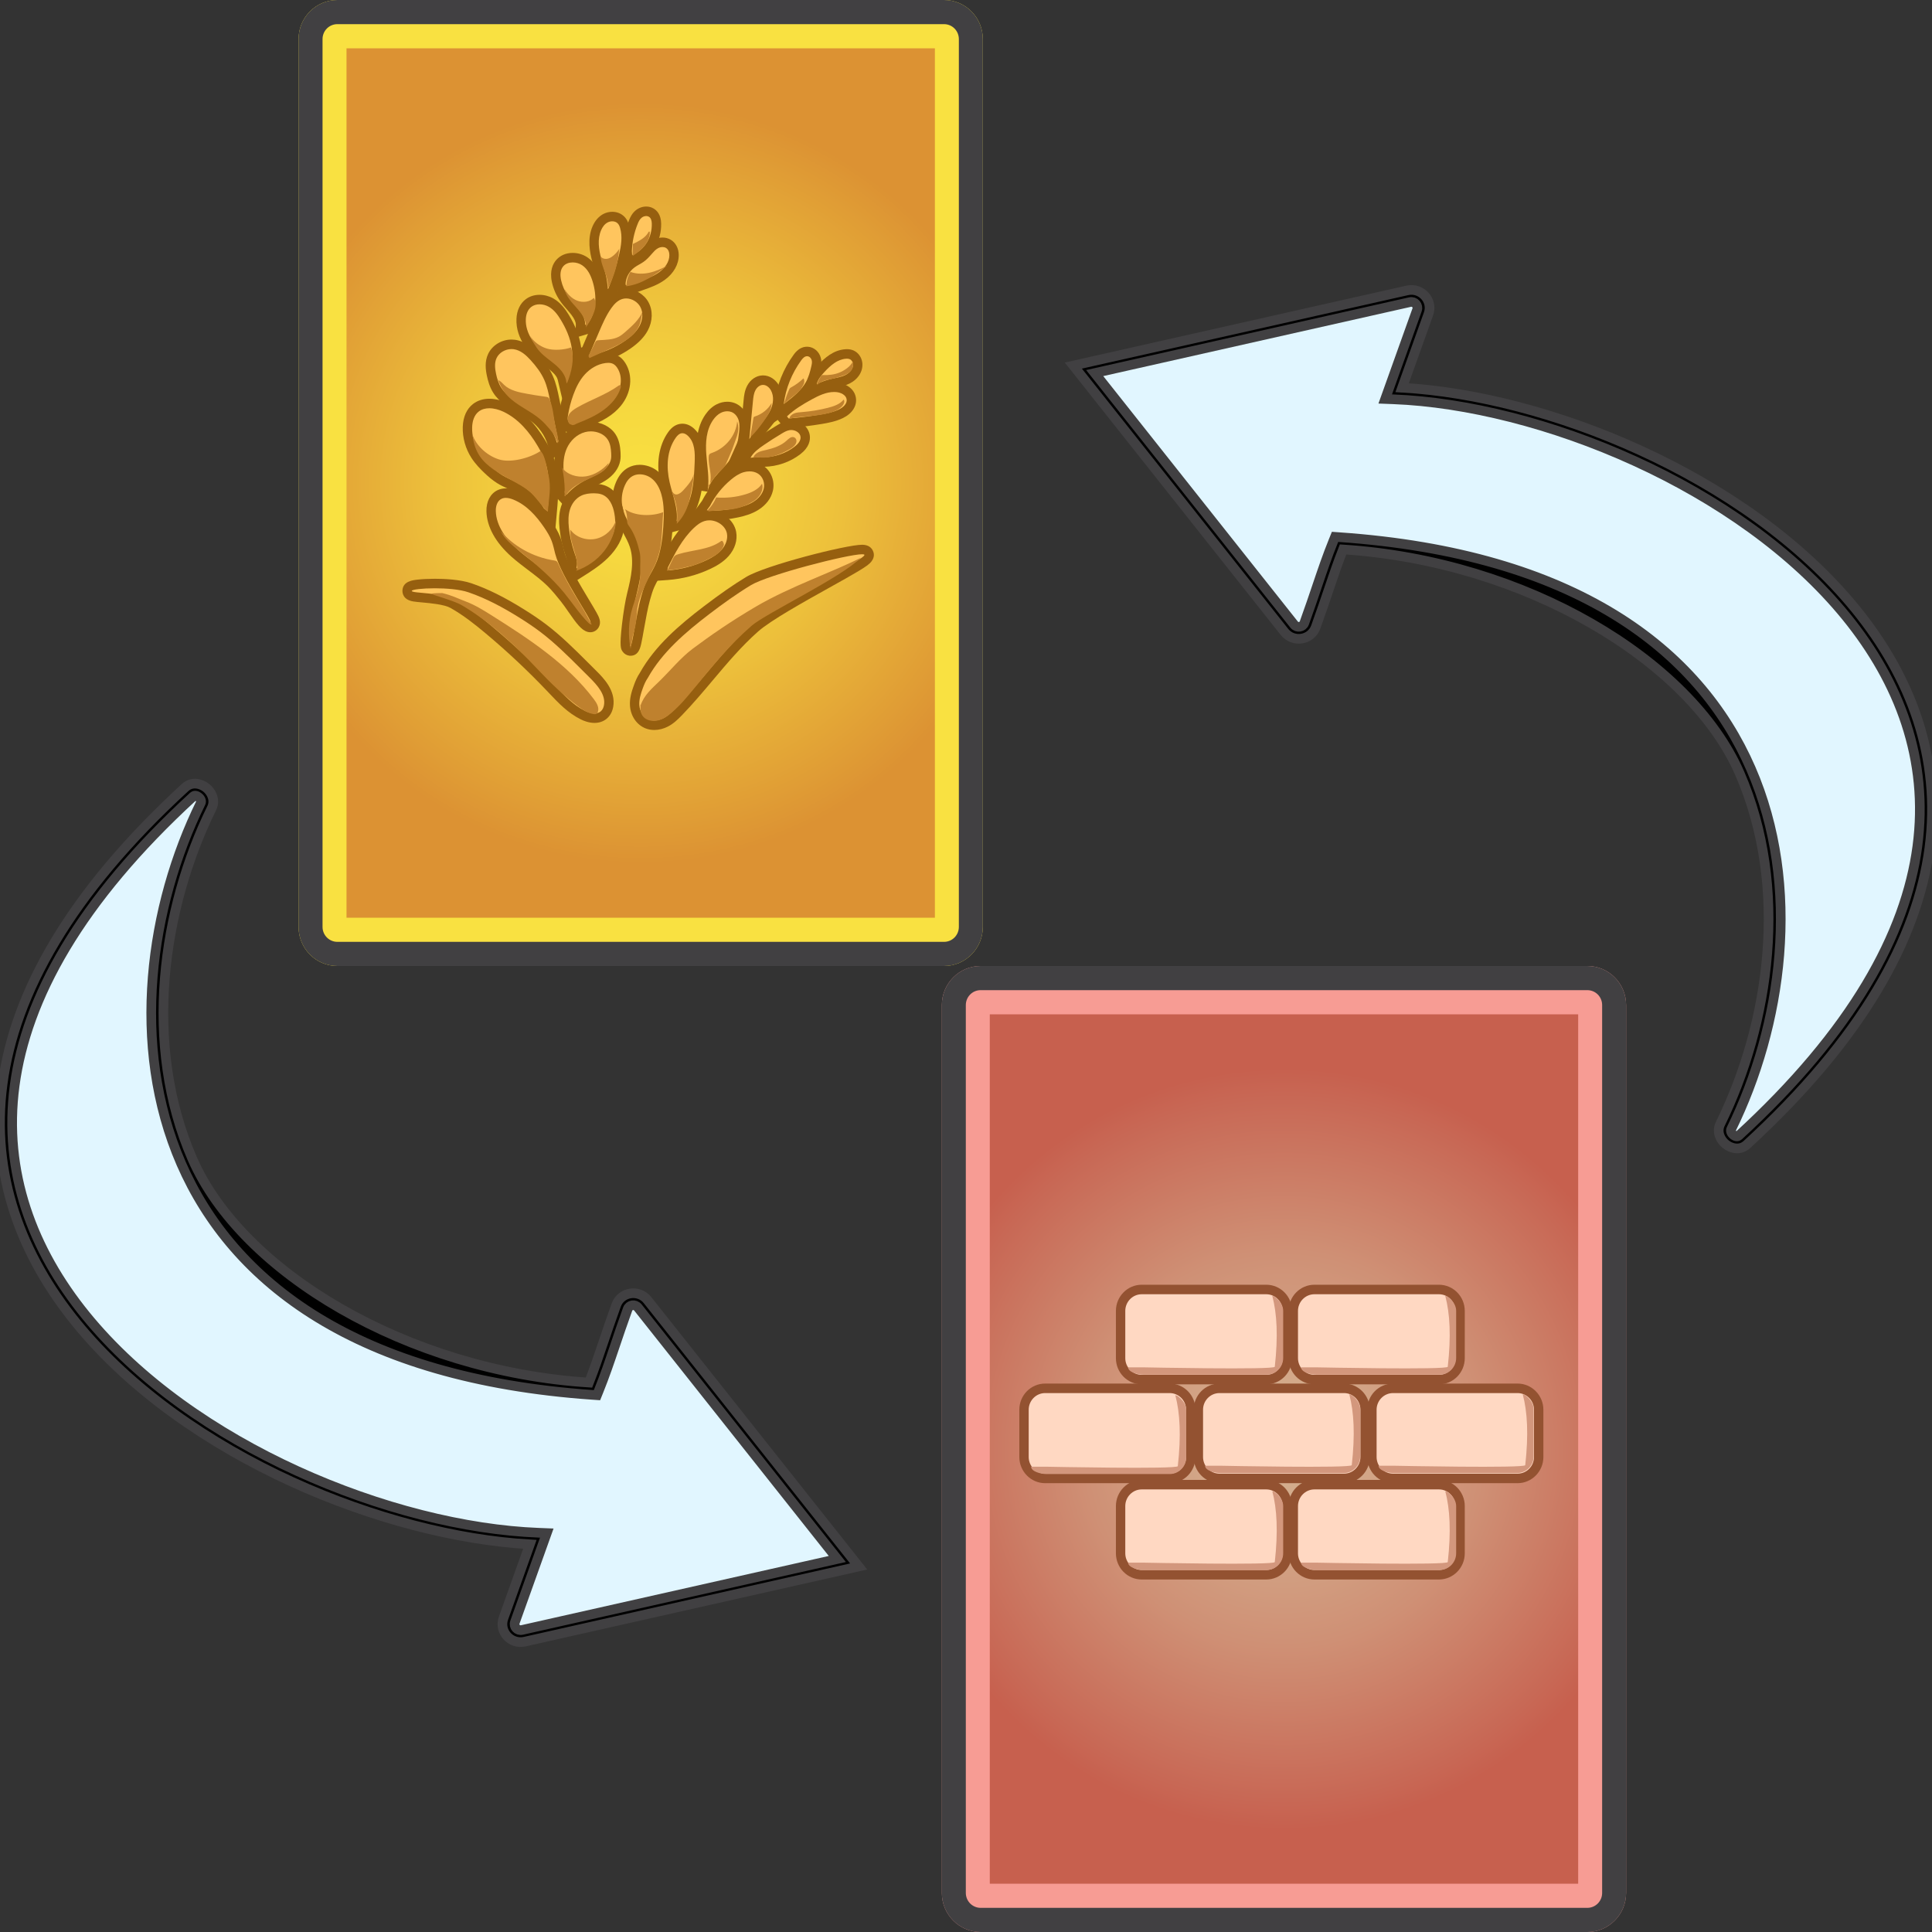 <svg width="128" height="128" viewBox="0 0 128 128" fill="none" xmlns="http://www.w3.org/2000/svg">
<rect x="0" y="0" width="128" height="128" fill="#333333" stroke="none"/>
<g clip-path="url(#clip0_465_47700)">
<path d="M88.713 35.984C119.698 38.143 120.955 61.171 114.334 74.635C114.026 75.261 114.944 76.01 115.46 75.537C145.869 47.617 111.902 26.823 92.334 26.055L94.262 20.663C94.473 20.073 93.942 19.485 93.324 19.625L71.818 24.467L85.416 41.621C85.803 42.109 86.582 41.989 86.793 41.406C87.636 39.072 88.03 37.672 88.713 35.984Z" fill="#E1F6FF"/>
<path fill-rule="evenodd" clip-rule="evenodd" d="M114.334 75.807C113.993 75.532 113.708 75.001 113.973 74.463C117.248 67.804 118.558 58.805 115.257 51.229C111.993 43.738 101.047 37.177 88.98 36.403C88.634 37.282 88.361 38.089 88.045 39.025C87.799 39.753 87.527 40.56 87.173 41.541C86.853 42.424 85.68 42.598 85.1 41.867L71.111 24.221L93.236 19.239C94.163 19.03 94.959 19.912 94.642 20.797L92.894 25.686C97.728 25.962 103.347 27.405 108.649 29.826C114.15 32.338 119.336 35.915 122.953 40.367C126.575 44.825 128.63 50.172 127.827 56.188C127.025 62.197 123.379 68.811 115.735 75.829C115.271 76.255 114.675 76.082 114.334 75.807ZM114.844 75.193C115.014 75.33 115.134 75.296 115.187 75.248C122.747 68.307 126.259 61.851 127.029 56.085C127.798 50.326 125.841 45.191 122.326 40.864C118.806 36.532 113.732 33.022 108.311 30.547C102.89 28.071 97.15 26.643 92.319 26.454L91.774 26.433L93.884 20.533C93.989 20.238 93.724 19.944 93.415 20.014L72.526 24.717L85.734 41.378C85.929 41.624 86.312 41.558 86.415 41.274C86.755 40.334 87.024 39.537 87.27 38.807C87.627 37.752 87.936 36.839 88.341 35.838L88.45 35.569L88.743 35.59C104.344 36.677 112.562 43.035 115.996 50.915C119.415 58.759 118.043 68.006 114.697 74.81C114.653 74.898 114.673 75.055 114.844 75.193Z" fill="black" stroke="#414042" stroke-width="0.64"/>
<path d="M39.286 92.019C8.302 89.86 7.045 66.832 13.666 53.368C13.974 52.743 13.056 51.993 12.54 52.467C-17.869 80.386 16.098 101.181 35.666 101.948L33.738 107.34C33.527 107.93 34.058 108.518 34.676 108.379L56.182 103.537L42.584 86.383C42.197 85.894 41.418 86.014 41.207 86.598C40.364 88.931 39.97 90.332 39.286 92.019Z" fill="#E1F6FF"/>
<path fill-rule="evenodd" clip-rule="evenodd" d="M13.666 52.196C14.007 52.471 14.292 53.002 14.027 53.54C10.752 60.2 9.442 69.199 12.743 76.775C16.007 84.266 26.953 90.826 39.02 91.6C39.366 90.722 39.639 89.915 39.955 88.979C40.2 88.25 40.473 87.443 40.827 86.463C41.147 85.579 42.32 85.405 42.9 86.136L56.889 103.783L34.764 108.764C33.837 108.973 33.041 108.091 33.358 107.206L35.106 102.317C30.272 102.041 24.652 100.598 19.351 98.178C13.85 95.666 8.664 92.088 5.047 87.636C1.425 83.178 -0.63 77.832 0.173 71.815C0.975 65.806 4.621 59.193 12.265 52.174C12.729 51.749 13.325 51.921 13.666 52.196ZM13.156 52.811C12.986 52.673 12.866 52.708 12.813 52.756C5.253 59.697 1.741 66.152 0.971 71.919C0.202 77.677 2.159 82.812 5.674 87.139C9.194 91.471 14.268 94.981 19.689 97.457C25.11 99.932 30.85 101.36 35.681 101.549L36.226 101.571L34.116 107.471C34.011 107.766 34.276 108.06 34.585 107.99L55.474 103.287L42.266 86.626C42.071 86.38 41.688 86.445 41.585 86.73C41.245 87.669 40.976 88.466 40.73 89.196C40.373 90.251 40.064 91.165 39.659 92.165L39.55 92.434L39.257 92.414C23.656 91.327 15.438 84.969 12.004 77.088C8.585 69.244 9.957 59.997 13.303 53.193C13.347 53.105 13.327 52.949 13.156 52.811Z" fill="black" stroke="#414042" stroke-width="0.64"/>
<path d="M23.378 61.333C23.131 61.333 22.895 61.232 22.721 61.054C22.547 60.875 22.448 60.633 22.448 60.381V3.619C22.449 3.366 22.547 3.124 22.721 2.946C22.895 2.767 23.131 2.667 23.378 2.667H61.519C61.765 2.667 62.001 2.767 62.176 2.946C62.35 3.124 62.448 3.366 62.448 3.619V60.381C62.448 60.633 62.35 60.875 62.176 61.054C62.001 61.232 61.765 61.333 61.519 61.333H23.378V61.333Z" fill="url(#paint0_radial_465_47700)"/>
<path d="M61.939 3.2V60.8H22.957V3.2H61.939V3.2ZM62.547 0H22.349C20.93 0 19.781 1.158 19.781 2.587V61.413C19.781 62.842 20.93 64 22.349 64H62.547C63.965 64 65.115 62.842 65.115 61.413V2.587C65.115 1.158 63.965 0 62.547 0V0Z" fill="#F9E141"/>
<path d="M62.547 1.6C62.807 1.6 63.056 1.704 63.239 1.889C63.423 2.074 63.526 2.325 63.527 2.587V61.413C63.526 61.675 63.423 61.925 63.239 62.111C63.056 62.296 62.807 62.4 62.547 62.4H22.349C22.089 62.4 21.84 62.295 21.656 62.11C21.473 61.925 21.369 61.675 21.369 61.413V2.587C21.369 2.325 21.473 2.074 21.656 1.889C21.84 1.704 22.089 1.6 22.349 1.6H62.547ZM62.547 0H22.349C20.93 0 19.781 1.158 19.781 2.587V61.413C19.781 62.842 20.93 64 22.349 64H62.547C63.965 64 65.115 62.842 65.115 61.413V2.587C65.115 1.158 63.965 0 62.547 0Z" fill="#414042"/>
<path d="M43.347 48.049C43.193 48.05 43.039 48.022 42.894 47.968C42.422 47.791 42.09 47.315 42.047 46.755C42.013 46.305 42.148 45.892 42.301 45.472C42.379 45.261 42.489 44.988 42.657 44.743C43.635 42.989 45.229 41.635 46.806 40.432C47.89 39.606 48.749 39.009 49.592 38.498C50.802 37.765 56.128 36.407 57.118 36.407C57.207 36.407 57.443 36.407 57.546 36.616C57.717 36.965 57.313 37.208 56.701 37.576C56.223 37.864 55.539 38.245 54.815 38.649C53.065 39.624 50.887 40.838 50.027 41.597C48.911 42.582 47.938 43.737 46.996 44.855C46.344 45.629 45.67 46.43 44.948 47.175C44.708 47.423 44.447 47.68 44.113 47.853C43.868 47.981 43.603 48.049 43.347 48.049V48.049Z" fill="#FFC55E"/>
<path d="M57.119 36.721C57.205 36.721 57.258 36.733 57.269 36.756C57.409 37.041 51.444 39.929 49.824 41.359C47.917 43.042 46.487 45.136 44.728 46.954C44.502 47.187 44.266 47.419 43.972 47.572C43.783 47.671 43.564 47.733 43.349 47.733C43.231 47.734 43.113 47.713 43.003 47.672C42.612 47.525 42.388 47.122 42.358 46.73C42.328 46.339 42.457 45.953 42.593 45.581C42.678 45.349 42.779 45.114 42.921 44.911C43.856 43.227 45.41 41.891 46.993 40.684C47.881 40.006 48.79 39.351 49.752 38.768C50.874 38.088 56.15 36.721 57.119 36.721V36.721ZM57.119 36.091C56.055 36.091 50.692 37.464 49.434 38.227C48.581 38.744 47.713 39.346 46.62 40.18C45.02 41.4 43.401 42.777 42.395 44.574C42.211 44.845 42.093 45.136 42.011 45.362C41.852 45.798 41.699 46.266 41.739 46.779C41.791 47.46 42.202 48.043 42.786 48.263C42.962 48.33 43.151 48.363 43.348 48.363C43.653 48.363 43.967 48.283 44.256 48.133C44.63 47.938 44.913 47.662 45.17 47.396C45.9 46.642 46.578 45.837 47.233 45.059C48.167 43.95 49.133 42.804 50.231 41.835C51.066 41.098 53.228 39.893 54.965 38.924C55.723 38.502 56.377 38.137 56.86 37.847C57.13 37.685 57.327 37.557 57.463 37.456C57.974 37.077 57.942 36.714 57.825 36.475C57.739 36.3 57.546 36.091 57.119 36.091V36.091Z" fill="#965F0F"/>
<path d="M39.386 47.581C39.085 47.581 38.802 47.471 38.617 47.379C37.809 46.978 37.204 46.338 36.619 45.719L36.52 45.615C35.211 44.236 33.826 42.935 32.371 41.717C31.653 41.115 30.869 40.492 29.998 40.002C29.527 39.737 28.603 39.654 27.992 39.598C27.295 39.535 26.945 39.503 26.973 39.123C26.989 38.916 27.009 38.66 28.808 38.66C29.369 38.66 30.416 38.697 31.136 38.944C32.198 39.308 33.288 39.849 34.565 40.647C35.125 40.997 35.577 41.304 35.986 41.614C36.974 42.363 37.849 43.236 38.695 44.08L39.295 44.679C39.711 45.094 40.486 45.867 40.319 46.781C40.274 47.03 40.162 47.235 39.995 47.374C39.831 47.511 39.626 47.581 39.386 47.581V47.581Z" fill="#FFC55E"/>
<path d="M28.808 38.975C29.575 38.975 30.462 39.045 31.037 39.242C32.233 39.652 33.344 40.254 34.403 40.916C34.882 41.215 35.352 41.528 35.8 41.867C36.769 42.601 37.625 43.454 38.477 44.305C38.677 44.504 38.877 44.704 39.077 44.903C39.589 45.414 40.14 46.035 40.014 46.724C39.987 46.876 39.922 47.028 39.798 47.131C39.682 47.227 39.538 47.266 39.386 47.266C39.173 47.266 38.945 47.191 38.754 47.096C37.951 46.698 37.346 46.032 36.744 45.397C35.427 44.009 34.033 42.7 32.569 41.474C31.808 40.837 31.023 40.219 30.148 39.727C29.273 39.235 27.27 39.324 27.283 39.148C27.29 39.057 27.979 38.975 28.808 38.975V38.975ZM28.808 38.345C28.388 38.345 27.983 38.365 27.668 38.401C27.333 38.439 26.71 38.511 26.664 39.098C26.653 39.247 26.672 39.737 27.392 39.85C27.543 39.874 27.738 39.892 27.965 39.912C28.514 39.962 29.434 40.045 29.848 40.278C30.696 40.755 31.467 41.368 32.173 41.96C33.619 43.17 34.996 44.464 36.296 45.834L36.395 45.938C36.999 46.576 37.623 47.236 38.481 47.662C38.695 47.769 39.026 47.895 39.386 47.895C39.695 47.895 39.974 47.8 40.192 47.618C40.417 47.431 40.567 47.161 40.625 46.838C40.821 45.759 39.97 44.91 39.513 44.453C39.313 44.254 39.113 44.054 38.913 43.855C38.059 43.003 37.177 42.123 36.172 41.361C35.755 41.046 35.297 40.734 34.728 40.379C33.431 39.568 32.321 39.017 31.236 38.645C30.474 38.384 29.388 38.345 28.808 38.345V38.345Z" fill="#965F0F"/>
<path d="M39.067 41.573L39.016 41.561C38.702 41.477 38.405 41.067 37.907 40.348C37.734 40.099 37.556 39.841 37.401 39.649C37.118 39.296 36.824 38.931 36.5 38.609C36.101 38.212 35.652 37.873 35.176 37.514C34.819 37.244 34.45 36.965 34.106 36.661C33.105 35.774 32.562 34.808 32.538 33.868C32.524 33.347 32.733 32.933 33.097 32.76C33.221 32.701 33.361 32.671 33.512 32.671C33.695 32.671 33.891 32.714 34.112 32.802C35.16 33.221 35.864 34.121 36.303 34.762C36.49 35.035 36.7 35.364 36.838 35.728C36.922 35.949 36.976 36.172 37.028 36.387C37.044 36.456 37.061 36.525 37.078 36.593C37.311 37.502 38.188 38.959 38.769 39.923C39.407 40.982 39.522 41.173 39.395 41.403C39.366 41.455 39.324 41.498 39.274 41.528C39.223 41.558 39.166 41.573 39.107 41.573H39.067V41.573Z" fill="#FFC55E"/>
<path d="M33.513 32.986C33.676 32.986 33.846 33.034 33.999 33.095C34.886 33.45 35.53 34.183 36.049 34.941C36.244 35.227 36.428 35.522 36.55 35.841C36.652 36.111 36.708 36.394 36.779 36.672C37.188 38.272 39.362 41.258 39.108 41.258C39.104 41.258 39.1 41.257 39.096 41.256C38.767 41.168 38.127 40.052 37.643 39.45C37.349 39.084 37.054 38.717 36.718 38.384C35.989 37.659 35.084 37.108 34.312 36.424C33.539 35.739 32.875 34.853 32.849 33.859C32.841 33.547 32.931 33.187 33.23 33.046C33.318 33.004 33.414 32.986 33.513 32.986ZM33.513 32.356C33.316 32.356 33.132 32.396 32.966 32.475C32.487 32.702 32.211 33.227 32.228 33.877C32.255 34.907 32.834 35.952 33.903 36.899C34.255 37.211 34.63 37.493 34.992 37.767C35.459 38.12 35.9 38.453 36.284 38.834C36.596 39.144 36.883 39.502 37.161 39.848C37.309 40.032 37.484 40.285 37.654 40.529C38.194 41.308 38.519 41.754 38.938 41.866C38.994 41.881 39.051 41.888 39.108 41.888C39.222 41.889 39.334 41.858 39.432 41.8C39.53 41.742 39.611 41.658 39.667 41.557C39.863 41.202 39.677 40.866 39.514 40.57C39.396 40.357 39.228 40.079 39.035 39.758C38.464 38.81 37.601 37.378 37.38 36.514C37.363 36.447 37.347 36.38 37.331 36.312C37.276 36.087 37.22 35.855 37.129 35.615C36.98 35.22 36.757 34.871 36.559 34.582C36.098 33.908 35.354 32.959 34.227 32.509C33.969 32.406 33.736 32.356 33.513 32.356Z" fill="#965F0F"/>
<path d="M35.796 33.889L35.768 33.84C35.392 33.184 34.802 32.621 34.106 32.255C33.984 32.191 33.861 32.131 33.736 32.074C33.529 31.976 33.315 31.876 33.111 31.75C32.801 31.558 32.538 31.323 32.321 31.118C32.065 30.875 31.739 30.548 31.492 30.163C31.133 29.607 30.948 28.942 30.97 28.291C30.989 27.72 31.185 27.276 31.536 27.009C31.775 26.826 32.072 26.733 32.417 26.733C32.748 26.733 33.121 26.823 33.469 26.987C34.395 27.421 35.184 28.203 35.881 29.377C36.088 29.724 36.234 30.016 36.342 30.295C36.799 31.483 36.685 32.77 36.584 33.906L36.531 34.497L35.796 33.889V33.889Z" fill="#FFC55E"/>
<path d="M32.419 27.048C32.731 27.048 33.059 27.14 33.34 27.272C34.346 27.745 35.07 28.619 35.617 29.539C35.783 29.82 35.937 30.108 36.054 30.41C36.477 31.508 36.379 32.714 36.275 33.878L36.038 33.681C35.63 32.97 35.002 32.371 34.25 31.974C33.927 31.805 33.583 31.671 33.273 31.48C33.002 31.312 32.763 31.103 32.534 30.887C32.244 30.612 31.966 30.321 31.753 29.99C31.427 29.485 31.261 28.891 31.281 28.302C31.294 27.917 31.404 27.504 31.723 27.26C31.921 27.109 32.164 27.048 32.419 27.048V27.048ZM32.419 26.418C32.01 26.418 31.64 26.535 31.35 26.757C30.921 27.084 30.683 27.61 30.66 28.28C30.636 28.995 30.84 29.725 31.233 30.335C31.499 30.748 31.841 31.093 32.11 31.348C32.339 31.564 32.617 31.812 32.95 32.018C33.17 32.154 33.392 32.258 33.607 32.359C33.727 32.415 33.846 32.473 33.964 32.534C34.608 32.873 35.154 33.393 35.501 33.998L35.557 34.097L35.645 34.169L35.882 34.366L36.788 35.116L36.894 33.934C36.998 32.764 37.116 31.438 36.632 30.18C36.518 29.884 36.364 29.576 36.148 29.214C35.418 27.984 34.584 27.162 33.601 26.701C33.326 26.571 32.898 26.418 32.419 26.418V26.418Z" fill="#965F0F"/>
<path d="M36.597 29.419C36.387 28.685 35.913 28.025 35.261 27.562C35.028 27.396 34.772 27.252 34.5 27.1C33.909 26.769 33.298 26.427 32.929 25.834C32.721 25.498 32.624 25.125 32.563 24.836C32.481 24.451 32.424 24.001 32.622 23.582C32.839 23.121 33.349 22.811 33.889 22.811C33.949 22.811 34.01 22.815 34.068 22.823C34.636 22.899 35.066 23.3 35.377 23.64C35.839 24.146 36.148 24.595 36.349 25.054C36.55 25.51 36.647 25.986 36.741 26.446L37.336 29.365L36.73 29.887L36.597 29.419Z" fill="#FFC55E"/>
<path d="M33.889 23.126C33.936 23.126 33.982 23.129 34.028 23.135C34.488 23.197 34.849 23.525 35.15 23.854C35.517 24.257 35.851 24.693 36.066 25.182C36.252 25.606 36.345 26.059 36.437 26.509L36.995 29.246L36.895 29.331C36.667 28.531 36.146 27.806 35.44 27.303C34.677 26.76 33.674 26.44 33.192 25.665C33.022 25.391 32.932 25.08 32.866 24.77C32.792 24.42 32.748 24.044 32.902 23.718C33.069 23.364 33.477 23.126 33.889 23.126V23.126ZM33.889 22.496C33.232 22.496 32.61 22.878 32.342 23.446C32.102 23.954 32.172 24.491 32.259 24.902C32.326 25.216 32.433 25.625 32.667 26.002C33.078 26.663 33.754 27.041 34.35 27.375C34.614 27.523 34.864 27.663 35.084 27.82C35.677 28.242 36.109 28.841 36.299 29.507L36.566 30.442L37.297 29.812L37.397 29.726L37.678 29.484L37.603 29.118L37.045 26.382C36.948 25.905 36.847 25.412 36.634 24.926C36.417 24.434 36.091 23.957 35.605 23.426C35.259 23.047 34.776 22.599 34.109 22.51C34.037 22.501 33.963 22.496 33.889 22.496V22.496Z" fill="#965F0F"/>
<path d="M38.202 23.402L38.556 23.338C38.582 23.332 38.597 23.328 38.613 23.325L39.189 23.213L38.919 23.847L38.596 24.603L38.202 23.402V23.402Z" fill="#FFC55E"/>
<path d="M38.672 23.635L38.635 23.722L38.611 23.649C38.632 23.645 38.652 23.639 38.672 23.635V23.635ZM39.707 22.793L38.556 23.016C38.534 23.02 38.513 23.025 38.492 23.03L37.795 23.155L38.022 23.848L38.046 23.921L38.559 25.485L39.205 23.973L39.243 23.884L39.707 22.793V22.793Z" fill="#965F0F"/>
<path d="M38.459 21.515C38.464 21.265 38.348 20.988 38.106 20.669C38.01 20.543 37.906 20.423 37.795 20.295C37.648 20.125 37.495 19.95 37.361 19.756C37.125 19.416 36.958 19.032 36.87 18.626C36.762 18.125 36.839 17.709 37.094 17.423C37.296 17.196 37.598 17.071 37.944 17.071C38.229 17.071 38.511 17.156 38.739 17.309C39.109 17.558 39.377 17.965 39.558 18.552C39.922 19.728 39.78 20.863 39.169 21.668L39.107 21.748L38.452 21.945L38.459 21.515V21.515Z" fill="#FFC55E"/>
<path d="M37.943 17.386C38.163 17.386 38.389 17.452 38.567 17.572C38.938 17.821 39.135 18.237 39.262 18.646C39.554 19.589 39.531 20.674 38.923 21.475L38.77 21.52C38.776 21.143 38.586 20.784 38.352 20.476C38.117 20.168 37.835 19.892 37.615 19.575C37.403 19.269 37.253 18.923 37.173 18.558C37.105 18.242 37.103 17.882 37.324 17.634C37.476 17.463 37.706 17.386 37.943 17.386V17.386ZM37.943 16.755C37.508 16.755 37.125 16.917 36.863 17.211C36.636 17.466 36.401 17.93 36.566 18.693C36.663 19.14 36.847 19.562 37.106 19.936C37.25 20.145 37.409 20.327 37.562 20.503C37.669 20.627 37.77 20.744 37.86 20.861C38.055 21.117 38.152 21.335 38.149 21.509L38.133 22.368L38.945 22.125L39.098 22.079L39.291 22.021L39.414 21.86C40.089 20.973 40.249 19.733 39.854 18.457C39.65 17.798 39.342 17.337 38.91 17.046C38.632 16.859 38.289 16.755 37.943 16.755V16.755Z" fill="#965F0F"/>
<path d="M39.94 19.164L39.94 19.083C39.943 18.616 39.806 18.154 39.661 17.665C39.62 17.526 39.579 17.388 39.541 17.249C39.375 16.637 39.225 15.84 39.549 15.107C39.684 14.801 39.875 14.582 40.118 14.456C40.256 14.384 40.409 14.347 40.564 14.347C40.778 14.347 40.975 14.42 41.118 14.551C41.273 14.694 41.342 14.881 41.38 15.009C41.571 15.654 41.464 16.316 41.321 16.935C41.136 17.734 40.886 18.518 40.576 19.277L40.326 19.888L39.94 19.164Z" fill="#FFC55E"/>
<path d="M40.563 14.662C40.692 14.662 40.818 14.701 40.909 14.785C41 14.868 41.048 14.985 41.082 15.1C41.251 15.672 41.153 16.282 41.019 16.863C40.837 17.646 40.593 18.413 40.289 19.156L40.25 19.085C40.254 18.43 40.013 17.799 39.84 17.165C39.667 16.53 39.565 15.841 39.832 15.236C39.921 15.035 40.056 14.842 40.26 14.736C40.354 14.688 40.458 14.662 40.563 14.662V14.662ZM40.563 14.032C40.359 14.032 40.158 14.081 39.976 14.175C39.673 14.334 39.428 14.611 39.265 14.978C38.897 15.812 39.075 16.721 39.242 17.333C39.28 17.474 39.322 17.615 39.364 17.755C39.501 18.221 39.632 18.662 39.63 19.081L39.629 19.243L39.704 19.384L39.742 19.456L40.362 20.62L40.862 19.398C41.179 18.623 41.434 17.824 41.623 17.007C41.776 16.346 41.889 15.635 41.677 14.918C41.628 14.754 41.539 14.513 41.326 14.318C41.126 14.134 40.855 14.032 40.563 14.032Z" fill="#965F0F"/>
<path d="M41.552 16.643L41.552 16.625C41.576 15.97 41.714 15.325 41.959 14.718C42.036 14.527 42.133 14.33 42.314 14.18C42.455 14.064 42.632 13.999 42.814 13.998C42.933 13.998 43.048 14.028 43.145 14.086C43.367 14.217 43.484 14.457 43.494 14.801C43.507 15.306 43.384 15.791 43.136 16.205C42.87 16.648 42.472 16.993 41.999 17.19L41.604 17.353L41.552 16.643V16.643Z" fill="#FFC55E"/>
<path d="M42.814 14.313C42.875 14.313 42.935 14.327 42.988 14.358C43.142 14.449 43.178 14.641 43.183 14.81C43.194 15.237 43.093 15.669 42.87 16.041C42.639 16.426 42.292 16.727 41.881 16.898L41.862 16.637C41.885 16.019 42.015 15.41 42.246 14.838C42.307 14.686 42.379 14.532 42.509 14.425C42.595 14.354 42.703 14.315 42.814 14.313V14.313ZM42.814 13.683C42.566 13.683 42.312 13.775 42.117 13.936C41.881 14.13 41.759 14.38 41.671 14.599C41.412 15.24 41.267 15.922 41.242 16.614L41.24 16.649L41.243 16.684L41.262 16.944L41.325 17.807L42.115 17.482C42.65 17.259 43.1 16.869 43.401 16.368C43.68 15.903 43.819 15.358 43.803 14.793C43.787 14.22 43.522 13.944 43.302 13.814C43.153 13.727 42.985 13.682 42.814 13.683V13.683Z" fill="#965F0F"/>
<path d="M41.361 19.182L41.134 19.023L41.135 18.857C41.137 18.312 41.41 17.788 41.866 17.455C41.977 17.374 42.093 17.308 42.204 17.245C42.298 17.192 42.387 17.142 42.466 17.086C42.641 16.963 42.787 16.8 42.96 16.6C43.088 16.453 43.233 16.286 43.44 16.172C43.58 16.095 43.736 16.053 43.895 16.052C44.03 16.052 44.16 16.085 44.269 16.148C44.51 16.286 44.655 16.565 44.658 16.894C44.663 17.398 44.367 17.917 43.866 18.283C43.451 18.586 42.972 18.754 42.509 18.916L41.495 19.272L41.361 19.182V19.182Z" fill="#FFC55E"/>
<path d="M43.895 16.367C43.972 16.367 44.049 16.384 44.116 16.422C44.282 16.517 44.346 16.715 44.347 16.897C44.351 17.342 44.06 17.753 43.684 18.028C43.308 18.302 42.854 18.462 42.407 18.619L41.537 18.924L41.445 18.859C41.446 18.418 41.675 17.983 42.047 17.712C42.234 17.575 42.453 17.479 42.642 17.345C42.855 17.196 43.026 17.002 43.193 16.809C43.309 16.675 43.429 16.537 43.588 16.449C43.682 16.397 43.787 16.368 43.895 16.367V16.367ZM43.895 15.737C43.684 15.738 43.477 15.792 43.292 15.895C43.035 16.036 42.864 16.233 42.727 16.392C42.568 16.576 42.434 16.724 42.288 16.828C42.222 16.875 42.14 16.921 42.053 16.971C41.939 17.035 41.81 17.108 41.684 17.2C41.148 17.591 40.827 18.21 40.824 18.856L40.822 19.189L41.092 19.378L41.184 19.442L41.443 19.623L41.74 19.519L42.61 19.215C43.072 19.053 43.595 18.869 44.047 18.539C44.638 18.107 44.974 17.506 44.968 16.891C44.965 16.448 44.76 16.068 44.421 15.874C44.26 15.783 44.079 15.736 43.895 15.737V15.737Z" fill="#965F0F"/>
<path d="M41.75 43.131L41.59 43.109L41.502 42.985C41.27 42.637 41.7 39.98 41.859 39.345C42.127 38.278 42.36 37.151 42.022 36.132C41.908 35.791 41.733 35.466 41.547 35.123C41.286 34.64 41.017 34.141 40.92 33.574C40.832 33.058 40.897 32.527 41.105 32.047C41.264 31.681 41.484 31.418 41.76 31.265C41.943 31.164 42.16 31.11 42.385 31.11C42.724 31.11 43.076 31.23 43.349 31.439C43.706 31.712 43.965 32.129 44.118 32.676C44.334 33.445 44.302 34.233 44.255 34.91C44.194 35.796 44.082 36.734 43.679 37.594C43.586 37.791 43.48 37.98 43.378 38.163C43.261 38.371 43.151 38.567 43.061 38.771C42.938 39.053 42.851 39.359 42.766 39.656C42.618 40.176 42.474 40.982 42.359 41.63C42.121 42.959 42.091 43.13 41.771 43.13L41.75 43.131V43.131Z" fill="#FFC55E"/>
<path d="M42.385 31.425C42.662 31.425 42.946 31.525 43.162 31.69C43.509 31.956 43.706 32.357 43.82 32.762C44.013 33.452 43.994 34.177 43.945 34.888C43.885 35.764 43.776 36.654 43.399 37.458C43.21 37.861 42.956 38.236 42.778 38.643C42.646 38.942 42.557 39.256 42.468 39.569C42.16 40.651 41.891 42.815 41.771 42.815H41.769C41.65 42.799 41.881 40.538 42.161 39.423C42.441 38.307 42.68 37.126 42.316 36.031C42.028 35.166 41.379 34.415 41.226 33.52C41.15 33.065 41.206 32.597 41.39 32.174C41.498 31.924 41.66 31.68 41.909 31.542C42.054 31.461 42.218 31.425 42.385 31.425V31.425ZM42.385 30.794C42.108 30.794 41.84 30.862 41.611 30.988C41.274 31.175 41.008 31.489 40.821 31.92C40.588 32.456 40.516 33.05 40.614 33.627C40.72 34.246 41.002 34.768 41.275 35.274C41.454 35.605 41.623 35.918 41.727 36.233C42.039 37.17 41.815 38.246 41.559 39.267C41.43 39.78 41.298 40.576 41.205 41.395C41.04 42.855 41.131 42.99 41.245 43.161C41.296 43.237 41.361 43.301 41.438 43.349C41.514 43.397 41.6 43.428 41.689 43.44L41.729 43.445H41.771C42.313 43.445 42.427 42.907 42.496 42.585C42.546 42.351 42.601 42.043 42.664 41.686C42.779 41.045 42.921 40.248 43.065 39.744C43.146 39.457 43.23 39.161 43.345 38.899C43.428 38.709 43.535 38.52 43.648 38.319C43.753 38.131 43.862 37.937 43.96 37.729C44.385 36.822 44.502 35.849 44.565 34.932C44.614 34.228 44.646 33.408 44.417 32.59C44.245 31.975 43.949 31.503 43.536 31.187C43.21 30.938 42.791 30.794 42.385 30.794V30.794Z" fill="#965F0F"/>
<path d="M43.953 37.485L43.974 37.445C44.393 36.604 44.915 35.557 45.739 34.765C45.943 34.569 46.225 34.329 46.594 34.217C46.725 34.177 46.86 34.157 46.996 34.158C47.703 34.158 48.349 34.655 48.467 35.291C48.55 35.742 48.395 36.232 48.039 36.633C47.708 37.007 47.259 37.246 46.95 37.394C46.112 37.794 45.174 38.042 44.235 38.11L43.834 38.14L43.953 37.485V37.485Z" fill="#FFC55E"/>
<path d="M46.997 34.473C47.532 34.473 48.069 34.848 48.162 35.349C48.232 35.73 48.072 36.125 47.809 36.423C47.545 36.72 47.187 36.933 46.819 37.109C46.01 37.495 45.119 37.73 44.213 37.796L44.251 37.587C44.712 36.663 45.192 35.724 45.953 34.994C46.162 34.793 46.399 34.605 46.684 34.519C46.785 34.488 46.891 34.473 46.997 34.473V34.473ZM46.997 33.843C46.828 33.843 46.663 33.867 46.505 33.915C46.068 34.048 45.737 34.333 45.526 34.536C44.662 35.366 44.127 36.44 43.697 37.303L43.657 37.383L43.641 37.472L43.602 37.681L43.456 38.483L44.258 38.425C45.234 38.354 46.211 38.096 47.083 37.679C47.417 37.52 47.902 37.26 48.271 36.844C48.691 36.369 48.874 35.782 48.772 35.232C48.627 34.453 47.848 33.843 46.997 33.843V33.843Z" fill="#965F0F"/>
<path d="M44.522 34.491C44.588 33.921 44.424 33.346 44.251 32.738C44.185 32.505 44.116 32.263 44.061 32.021C43.776 30.769 43.941 29.629 44.523 28.81C44.594 28.711 44.808 28.41 45.17 28.387C45.184 28.387 45.197 28.386 45.211 28.386C45.408 28.386 45.605 28.474 45.783 28.64C46.346 29.164 46.362 29.95 46.334 30.645C46.305 31.335 46.276 32.049 46.114 32.749C45.926 33.563 45.585 34.231 45.1 34.736L45.039 34.798L44.47 34.947L44.522 34.491V34.491Z" fill="#FFC55E"/>
<path d="M45.211 28.701C45.348 28.701 45.475 28.78 45.572 28.871C46.044 29.311 46.049 30.01 46.024 30.632C45.995 31.317 45.966 32.007 45.812 32.677C45.657 33.347 45.368 34.005 44.878 34.515L44.831 34.527C44.93 33.656 44.559 32.807 44.364 31.95C44.137 30.952 44.17 29.845 44.775 28.994C44.874 28.855 45.009 28.713 45.189 28.702C45.196 28.701 45.203 28.701 45.211 28.701V28.701ZM45.211 28.071C45.191 28.071 45.171 28.071 45.151 28.073C44.814 28.093 44.517 28.279 44.271 28.626C43.636 29.519 43.453 30.75 43.759 32.092C43.816 32.342 43.885 32.588 43.953 32.825C44.117 33.402 44.272 33.947 44.214 34.455L44.109 35.367L44.986 35.138L45.033 35.125L45.201 35.081L45.322 34.956C45.847 34.41 46.216 33.691 46.416 32.821C46.585 32.092 46.615 31.363 46.644 30.658C46.667 30.105 46.709 29.075 45.993 28.407C45.757 28.187 45.487 28.071 45.211 28.071V28.071Z" fill="#965F0F"/>
<path d="M46.571 32.519L46.583 32.426C46.661 31.881 46.603 31.335 46.543 30.757C46.521 30.549 46.499 30.34 46.484 30.133C46.433 29.451 46.431 28.45 46.987 27.645C47.169 27.382 47.381 27.188 47.618 27.068C47.794 26.979 47.988 26.932 48.185 26.931C48.322 26.931 48.453 26.955 48.574 27.002C48.897 27.129 49.148 27.427 49.247 27.799C49.328 28.104 49.303 28.402 49.272 28.68C49.212 29.214 49.108 29.833 48.793 30.375C48.586 30.731 48.302 31.035 48.027 31.329C47.637 31.746 47.268 32.14 47.185 32.614L46.571 32.519V32.519Z" fill="#FFC55E"/>
<path d="M48.186 27.247C48.281 27.247 48.375 27.262 48.463 27.297C48.716 27.396 48.882 27.634 48.948 27.882C49.014 28.13 48.993 28.391 48.965 28.645C48.904 29.187 48.805 29.737 48.527 30.216C48.044 31.046 47.045 31.627 46.88 32.559L46.892 32.466C47.004 31.685 46.853 30.896 46.795 30.11C46.736 29.324 46.785 28.488 47.242 27.826C47.375 27.635 47.543 27.459 47.757 27.351C47.89 27.283 48.037 27.248 48.186 27.247V27.247ZM48.186 26.616C47.945 26.616 47.702 26.675 47.481 26.787C47.197 26.93 46.946 27.158 46.734 27.465C46.12 28.353 46.121 29.427 46.175 30.157C46.191 30.371 46.214 30.584 46.235 30.791C46.294 31.349 46.349 31.876 46.277 32.375L46.276 32.381L46.275 32.387L46.264 32.48L47.492 32.67C47.559 32.289 47.896 31.928 48.253 31.546C48.54 31.24 48.836 30.923 49.061 30.537C49.407 29.942 49.518 29.283 49.582 28.716C49.615 28.422 49.643 28.076 49.548 27.718C49.423 27.249 49.102 26.871 48.687 26.709C48.527 26.647 48.357 26.615 48.186 26.616V26.616Z" fill="#965F0F"/>
<path d="M37.828 37.7L37.895 37.508C37.965 37.306 37.876 37.047 37.782 36.773L37.76 36.711C37.569 36.151 37.441 35.57 37.381 34.98C37.344 34.614 37.319 34.134 37.464 33.664C37.62 33.158 37.958 32.752 38.389 32.548C38.648 32.426 38.957 32.367 39.334 32.367H39.358C39.518 32.368 39.73 32.378 39.939 32.448C40.494 32.634 40.875 33.175 41.012 33.972C41.073 34.331 41.086 34.63 41.05 34.913C40.971 35.55 40.626 36.183 40.053 36.745C39.564 37.224 38.983 37.592 38.42 37.947L38.216 38.076L37.828 37.7V37.7Z" fill="#FFC55E"/>
<path d="M39.333 32.682H39.355C39.52 32.684 39.686 32.696 39.841 32.748C40.375 32.926 40.615 33.504 40.705 34.026C40.753 34.306 40.777 34.592 40.741 34.873C40.664 35.496 40.3 36.064 39.837 36.518C39.373 36.972 38.812 37.328 38.255 37.68L38.187 37.613C38.3 37.286 38.165 36.935 38.053 36.608C37.869 36.07 37.747 35.514 37.689 34.948C37.648 34.55 37.641 34.142 37.76 33.759C37.878 33.374 38.137 33.014 38.519 32.834C38.768 32.717 39.053 32.682 39.333 32.682V32.682ZM39.333 32.052C38.91 32.052 38.559 32.121 38.258 32.263C37.747 32.503 37.349 32.98 37.167 33.571C37.005 34.095 37.031 34.617 37.072 35.013C37.134 35.627 37.267 36.231 37.466 36.814L37.488 36.877C37.553 37.068 37.635 37.306 37.601 37.404L37.468 37.788L37.758 38.069L37.826 38.136L38.175 38.473L38.584 38.215C39.16 37.851 39.756 37.474 40.268 36.972C40.893 36.359 41.269 35.661 41.358 34.953C41.397 34.642 41.383 34.304 41.317 33.918C41.159 33.001 40.704 32.373 40.035 32.149C39.785 32.066 39.542 32.054 39.359 32.052L39.333 32.052V32.052Z" fill="#965F0F"/>
<path d="M37.082 32.73L37.106 32.578C37.153 32.283 37.116 31.973 37.077 31.644C37.062 31.522 37.049 31.4 37.038 31.278C36.98 30.601 37.059 30.036 37.281 29.551C37.562 28.939 38.088 28.479 38.689 28.321C38.838 28.283 38.99 28.263 39.144 28.264C39.722 28.264 40.252 28.527 40.526 28.952C40.735 29.277 40.782 29.645 40.803 29.994C40.811 30.136 40.817 30.303 40.784 30.475C40.684 31.003 40.273 31.364 39.945 31.574C39.724 31.715 39.49 31.825 39.263 31.932C39.122 31.999 38.988 32.062 38.858 32.131C38.45 32.349 38.082 32.636 37.771 32.981L37.544 33.234L37.082 32.73V32.73Z" fill="#FFC55E"/>
<path d="M39.143 28.579C39.589 28.579 40.037 28.77 40.265 29.125C40.435 29.388 40.474 29.706 40.492 30.013C40.5 30.147 40.504 30.283 40.479 30.416C40.408 30.789 40.113 31.093 39.779 31.307C39.444 31.521 39.064 31.664 38.713 31.853C38.269 32.091 37.87 32.403 37.541 32.769L37.412 32.628C37.484 32.172 37.386 31.71 37.346 31.251C37.301 30.721 37.338 30.173 37.562 29.684C37.786 29.195 38.218 28.771 38.766 28.627C38.889 28.595 39.016 28.579 39.143 28.579V28.579ZM39.143 27.949C38.961 27.949 38.782 27.972 38.611 28.017C37.921 28.197 37.318 28.721 36.999 29.418C36.753 29.955 36.665 30.572 36.727 31.305C36.739 31.434 36.754 31.56 36.768 31.682C36.804 31.988 36.838 32.277 36.799 32.528L36.751 32.832L36.957 33.057L37.086 33.198L37.545 33.699L37.999 33.194C38.287 32.876 38.626 32.611 39.003 32.41C39.131 32.343 39.262 32.279 39.393 32.218C39.629 32.107 39.872 31.993 40.11 31.841C40.654 31.492 40.993 31.041 41.089 30.535C41.126 30.337 41.122 30.149 41.112 29.975C41.09 29.602 41.035 29.167 40.785 28.78C40.454 28.267 39.825 27.949 39.143 27.949V27.949Z" fill="#965F0F"/>
<path d="M37.891 28.373C37.67 28.373 37.458 28.232 37.363 28.023C37.277 27.831 37.297 27.643 37.323 27.481C37.401 26.992 37.525 26.512 37.695 26.047C37.919 25.43 38.179 24.97 38.514 24.6C38.947 24.12 39.503 23.815 40.079 23.739C40.154 23.729 40.226 23.724 40.293 23.724C40.474 23.724 40.635 23.76 40.771 23.831C40.924 23.911 41.055 24.039 41.171 24.222C41.618 24.935 41.5 25.952 40.885 26.696C40.425 27.251 39.727 27.676 38.749 27.995L38.664 28.022C38.57 28.052 38.478 28.082 38.392 28.114L38.456 28.203L38.06 28.344C38.006 28.363 37.948 28.373 37.891 28.373V28.373Z" fill="#FFC55E"/>
<path d="M40.292 24.039C40.41 24.039 40.526 24.058 40.627 24.111C40.749 24.175 40.838 24.281 40.908 24.392C41.313 25.038 41.136 25.901 40.646 26.493C40.156 27.086 39.41 27.448 38.653 27.695C38.4 27.777 38.138 27.852 37.924 28.001L37.957 28.047C37.935 28.055 37.912 28.058 37.889 28.058C37.787 28.058 37.686 27.983 37.645 27.892C37.594 27.779 37.609 27.652 37.628 27.532C37.703 27.063 37.822 26.602 37.985 26.157C38.16 25.674 38.39 25.202 38.741 24.813C39.093 24.424 39.578 24.123 40.118 24.052C40.175 24.044 40.234 24.039 40.292 24.039ZM40.292 23.409C40.212 23.409 40.127 23.415 40.038 23.427C39.389 23.512 38.766 23.853 38.284 24.387C37.921 24.788 37.641 25.281 37.402 25.938C37.226 26.422 37.096 26.922 37.015 27.431C36.993 27.57 36.947 27.859 37.079 28.153C37.224 28.474 37.55 28.688 37.889 28.688C37.983 28.688 38.075 28.672 38.163 28.641L38.954 28.358L38.895 28.277C39.903 27.942 40.632 27.49 41.122 26.898C41.834 26.037 41.959 24.894 41.432 24.054C41.286 23.821 41.115 23.657 40.911 23.551C40.732 23.457 40.523 23.409 40.292 23.409V23.409Z" fill="#965F0F"/>
<path d="M37.255 25.089C37.151 24.647 36.718 24.32 36.26 23.974C36.163 23.901 36.068 23.828 35.973 23.754C35.014 22.992 34.488 22.037 34.528 21.132C34.548 20.674 34.724 20.299 35.022 20.075C35.221 19.926 35.472 19.847 35.749 19.847C36.011 19.847 36.283 19.919 36.514 20.051C36.938 20.293 37.209 20.678 37.419 21.023C37.827 21.695 38.075 22.327 38.179 22.953C38.304 23.71 38.205 24.436 37.894 25.053L37.436 25.852L37.255 25.089V25.089Z" fill="#FFC55E"/>
<path d="M35.748 20.162C35.961 20.162 36.179 20.222 36.361 20.326C36.711 20.526 36.951 20.855 37.153 21.189C37.496 21.753 37.766 22.364 37.872 23.006C37.977 23.647 37.913 24.323 37.617 24.91L37.556 25.016C37.4 24.354 36.717 23.945 36.164 23.506C35.413 22.91 34.796 22.065 34.837 21.146C34.85 20.842 34.95 20.52 35.205 20.329C35.359 20.213 35.551 20.162 35.748 20.162V20.162ZM35.748 19.532C35.404 19.532 35.089 19.632 34.836 19.822C34.461 20.103 34.241 20.564 34.217 21.118C34.156 22.498 35.171 23.517 35.781 24.002C35.876 24.077 35.974 24.152 36.073 24.227C36.485 24.538 36.874 24.832 36.952 25.163L37.313 26.689L38.093 25.333L38.154 25.227L38.162 25.212L38.17 25.197C38.512 24.519 38.62 23.726 38.484 22.901C38.374 22.234 38.112 21.565 37.682 20.858C37.465 20.501 37.154 20.055 36.665 19.776C36.389 19.619 36.063 19.532 35.748 19.532V19.532Z" fill="#965F0F"/>
<path d="M49.268 29.145C49.293 29.09 49.322 29.037 49.351 28.985L50.098 27.627L49.926 29.407L49.717 29.541L48.845 30.098L49.268 29.145V29.145Z" fill="#FFC55E"/>
<path d="M49.643 29.1L49.631 29.223L49.551 29.274C49.578 29.214 49.612 29.158 49.643 29.1V29.1ZM50.552 26.152L49.101 28.793L49.081 28.828C49.053 28.879 49.018 28.942 48.985 29.015L48.138 30.92L49.882 29.808L49.962 29.756L50.22 29.592L50.249 29.284L50.261 29.162L50.552 26.152Z" fill="#965F0F"/>
<path d="M49.361 30.338L49.459 30.161C49.682 29.757 50.055 29.48 50.419 29.231C50.816 28.958 51.222 28.698 51.636 28.451C51.792 28.358 52.007 28.23 52.261 28.187C52.314 28.178 52.367 28.174 52.42 28.174C52.83 28.174 53.287 28.444 53.344 28.897C53.373 29.128 53.306 29.481 52.826 29.848C52.204 30.324 51.419 30.595 50.617 30.611C50.586 30.611 50.556 30.612 50.526 30.612C50.468 30.612 50.41 30.611 50.353 30.61C50.298 30.609 50.243 30.608 50.189 30.608C50.071 30.608 49.932 30.612 49.801 30.638L49.608 30.677L49.361 30.338V30.338Z" fill="#FFC55E"/>
<path d="M52.42 28.489C52.708 28.489 53.004 28.671 53.037 28.936C53.069 29.198 52.859 29.429 52.64 29.596C52.072 30.031 51.346 30.281 50.611 30.296C50.583 30.296 50.555 30.297 50.527 30.297C50.414 30.297 50.302 30.293 50.19 30.293C50.039 30.293 49.889 30.3 49.741 30.329L49.731 30.315C49.921 29.97 50.259 29.721 50.593 29.492C50.986 29.223 51.386 28.966 51.794 28.723C51.956 28.626 52.123 28.529 52.312 28.498C52.348 28.492 52.384 28.489 52.42 28.489V28.489ZM52.42 27.859C52.35 27.859 52.28 27.865 52.211 27.876C51.9 27.928 51.646 28.08 51.479 28.18C51.06 28.43 50.649 28.694 50.246 28.97C49.851 29.24 49.445 29.543 49.189 30.007L48.993 30.361L49.231 30.688L49.241 30.703L49.475 31.025L49.862 30.947C49.967 30.926 50.086 30.923 50.189 30.923C50.242 30.923 50.295 30.924 50.348 30.925C50.408 30.926 50.467 30.927 50.526 30.927C50.559 30.927 50.591 30.927 50.623 30.926C51.49 30.909 52.34 30.615 53.014 30.1C53.612 29.642 53.691 29.172 53.652 28.858C53.582 28.288 53.052 27.859 52.42 27.859V27.859Z" fill="#965F0F"/>
<path d="M51.718 27.558L51.926 27.357C52.437 26.865 53.049 26.502 53.634 26.183C54.103 25.927 54.655 25.654 55.261 25.654C55.312 25.654 55.364 25.656 55.417 25.66C55.854 25.695 56.327 25.939 56.399 26.406C56.459 26.794 56.195 27.18 55.71 27.414C55.279 27.621 54.815 27.709 54.377 27.781C53.68 27.896 52.979 27.982 52.275 28.039L52.112 28.052L51.718 27.558V27.558Z" fill="#FFC55E"/>
<path d="M55.261 25.97C55.304 25.97 55.348 25.971 55.392 25.975C55.704 26 56.048 26.166 56.092 26.455C56.137 26.747 55.858 26.994 55.577 27.129C55.19 27.316 54.756 27.4 54.327 27.47C53.639 27.584 52.946 27.668 52.251 27.725L52.14 27.586C52.614 27.13 53.193 26.782 53.781 26.461C54.238 26.212 54.737 25.97 55.261 25.97V25.97ZM55.261 25.339C54.583 25.339 53.99 25.632 53.487 25.906C52.883 26.235 52.25 26.611 51.712 27.129L51.296 27.529L51.657 27.982L51.768 28.121L51.974 28.379L52.3 28.353C53.012 28.295 53.721 28.208 54.426 28.092C54.867 28.02 55.376 27.923 55.843 27.699C56.457 27.403 56.787 26.89 56.706 26.358C56.607 25.721 56 25.391 55.441 25.346C55.382 25.342 55.321 25.339 55.261 25.339V25.339Z" fill="#965F0F"/>
<path d="M39.4 21.872C39.639 21.314 39.886 20.737 40.258 20.217C40.433 19.972 40.716 19.632 41.148 19.505C41.257 19.473 41.371 19.457 41.485 19.457C41.971 19.457 42.454 19.743 42.688 20.169C42.941 20.631 42.924 21.221 42.642 21.747C42.434 22.136 42.103 22.48 41.6 22.828C40.859 23.342 39.985 23.704 39.072 23.876L38.498 23.984L39.4 21.872V21.872Z" fill="#FFC55E"/>
<path d="M41.485 19.772C41.863 19.772 42.241 20.001 42.417 20.322C42.633 20.715 42.581 21.202 42.37 21.597C42.158 21.992 41.805 22.305 41.425 22.568C40.714 23.061 39.884 23.403 39.016 23.566C39.239 23.044 39.462 22.521 39.685 21.998C39.92 21.449 40.157 20.894 40.51 20.402C40.692 20.148 40.922 19.9 41.234 19.808C41.316 19.784 41.4 19.772 41.485 19.772V19.772ZM41.485 19.142C41.34 19.142 41.197 19.162 41.061 19.203C40.538 19.357 40.209 19.75 40.007 20.032C39.615 20.58 39.361 21.173 39.116 21.747C38.893 22.27 38.669 22.793 38.446 23.315L37.981 24.402L39.129 24.186C40.084 24.006 40.999 23.627 41.776 23.089C42.313 22.716 42.686 22.327 42.916 21.898C43.249 21.276 43.265 20.572 42.96 20.016C42.673 19.493 42.08 19.142 41.485 19.142V19.142Z" fill="#965F0F"/>
<path d="M51.618 26.727C51.756 25.637 52.179 24.583 52.84 23.677C52.91 23.58 53.126 23.285 53.47 23.285C53.481 23.285 53.492 23.285 53.503 23.286C53.771 23.301 54.008 23.506 54.079 23.786C54.133 23.999 54.087 24.203 54.056 24.338C53.959 24.764 53.857 25.116 53.672 25.453C53.323 26.09 52.727 26.551 52.201 26.957L51.528 27.431L51.618 26.727V26.727Z" fill="#FFC55E"/>
<path d="M53.47 23.6L53.486 23.601C53.631 23.609 53.745 23.733 53.778 23.865C53.812 23.997 53.783 24.135 53.753 24.267C53.672 24.622 53.577 24.977 53.401 25.3C53.087 25.871 52.543 26.297 52.013 26.707L51.925 26.768C52.057 25.732 52.46 24.727 53.089 23.865C53.182 23.738 53.308 23.6 53.47 23.6ZM53.47 22.97C53.138 22.97 52.841 23.145 52.59 23.49C51.898 24.439 51.455 25.544 51.31 26.687L51.131 28.094L52.279 27.286L52.367 27.224L52.378 27.216L52.389 27.208C52.939 26.783 53.562 26.301 53.943 25.606C54.157 25.216 54.269 24.8 54.358 24.409C54.394 24.255 54.453 23.995 54.379 23.707C54.274 23.296 53.921 22.993 53.519 22.972C53.503 22.971 53.486 22.97 53.47 22.97Z" fill="#965F0F"/>
<path d="M54.389 25.584C54.391 25.579 54.394 25.57 54.396 25.56L53.787 25.436L53.823 25.236L53.977 25.158L53.983 25.155L54.583 24.851L54.409 25.524C54.404 25.545 54.397 25.565 54.389 25.584V25.584Z" fill="#FFC55E"/>
<path d="M54.109 25.444C54.105 25.461 54.096 25.475 54.093 25.492L54.101 25.448C54.103 25.446 54.106 25.445 54.109 25.444ZM55.057 24.258L53.861 24.866L53.858 24.866L53.823 24.884L53.545 25.025L53.489 25.335L53.481 25.38L54.699 25.629C54.694 25.654 54.686 25.679 54.676 25.704C54.687 25.677 54.699 25.645 54.71 25.604L55.057 24.258V24.258Z" fill="#965F0F"/>
<path d="M49.575 26.547C49.599 26.298 49.629 25.987 49.776 25.705C49.938 25.397 50.224 25.199 50.523 25.186L50.554 25.186C50.934 25.186 51.218 25.464 51.355 25.724C51.587 26.16 51.584 26.718 51.347 27.253C51.151 27.698 50.827 28.074 50.542 28.407C50.302 28.686 50.074 28.961 49.914 29.253L49.188 30.578L49.575 26.547Z" fill="#FFC55E"/>
<path d="M50.554 25.501C50.785 25.501 50.979 25.679 51.082 25.873C51.287 26.259 51.24 26.727 51.064 27.125C50.888 27.522 50.596 27.864 50.308 28.2C50.064 28.485 49.82 28.776 49.643 29.1L49.885 26.578C49.908 26.33 49.934 26.076 50.051 25.853C50.145 25.673 50.321 25.51 50.535 25.501L50.554 25.501ZM50.554 24.871C50.539 24.871 50.525 24.871 50.51 24.872C50.096 24.889 49.719 25.145 49.503 25.557C49.326 25.895 49.293 26.24 49.266 26.517L49.146 27.778L49.025 29.039L48.735 32.056L50.186 29.406C50.331 29.14 50.54 28.89 50.777 28.614C51.077 28.265 51.416 27.87 51.631 27.383C51.907 26.757 51.907 26.098 51.63 25.575C51.399 25.14 50.987 24.871 50.554 24.871V24.871Z" fill="#965F0F"/>
<path d="M47.311 34.142C47.138 34.142 46.967 34.135 46.8 34.121L46.245 34.072L46.777 33.347C47.125 32.666 47.626 32.042 48.227 31.539C48.458 31.345 48.775 31.107 49.173 30.987C49.331 30.939 49.495 30.914 49.66 30.914C49.93 30.914 50.181 30.983 50.385 31.113C50.809 31.383 51.022 31.93 50.903 32.443C50.805 32.864 50.51 33.246 50.072 33.519C49.671 33.767 49.217 33.887 48.867 33.964C48.327 34.082 47.804 34.142 47.311 34.142V34.142Z" fill="#FFC55E"/>
<path d="M49.66 31.229C49.859 31.229 50.056 31.275 50.22 31.379C50.55 31.589 50.685 32.007 50.601 32.371C50.516 32.735 50.242 33.043 49.91 33.249C49.577 33.456 49.19 33.571 48.801 33.656C48.313 33.763 47.812 33.827 47.311 33.827C47.149 33.827 46.988 33.82 46.827 33.806L47.041 33.514C47.373 32.859 47.846 32.266 48.424 31.782C48.672 31.575 48.945 31.384 49.261 31.288C49.391 31.249 49.525 31.229 49.66 31.229V31.229ZM49.66 30.599C49.467 30.599 49.273 30.628 49.084 30.684C48.628 30.822 48.264 31.099 48.029 31.296C47.404 31.819 46.88 32.469 46.513 33.179L46.329 33.43L45.663 34.338L46.774 34.434C46.949 34.45 47.13 34.457 47.311 34.457C47.826 34.457 48.371 34.395 48.932 34.272C49.307 34.19 49.793 34.061 50.234 33.787C50.744 33.47 51.089 33.019 51.205 32.515C51.354 31.872 51.084 31.186 50.55 30.846C50.297 30.684 49.989 30.599 49.66 30.599V30.599Z" fill="#965F0F"/>
<path d="M53.809 25.363C53.908 24.988 54.157 24.683 54.411 24.41C54.825 23.966 55.34 23.505 56.02 23.452C56.051 23.45 56.083 23.448 56.114 23.448C56.234 23.448 56.337 23.469 56.43 23.511C56.643 23.608 56.794 23.825 56.822 24.078C56.867 24.489 56.604 24.9 56.151 25.126C55.894 25.255 55.623 25.311 55.361 25.365C55.288 25.381 55.215 25.396 55.142 25.413C54.832 25.485 54.53 25.591 54.242 25.729L53.635 26.021L53.809 25.363V25.363Z" fill="#FFC55E"/>
<path d="M56.115 23.764C56.18 23.764 56.245 23.772 56.303 23.799C56.428 23.855 56.499 23.985 56.514 24.114C56.547 24.419 56.304 24.699 56.014 24.844C55.725 24.988 55.392 25.032 55.073 25.106C54.741 25.183 54.418 25.297 54.109 25.445C54.191 25.134 54.411 24.87 54.637 24.627C55.015 24.222 55.47 23.811 56.044 23.767C56.068 23.765 56.091 23.764 56.115 23.764V23.764ZM56.115 23.133C56.075 23.133 56.036 23.135 55.997 23.138C55.211 23.199 54.64 23.706 54.186 24.194C53.904 24.497 53.627 24.839 53.51 25.281L53.161 26.597L54.375 26.014C54.643 25.886 54.923 25.787 55.212 25.72C55.282 25.704 55.353 25.689 55.424 25.674C55.692 25.618 55.995 25.555 56.288 25.409C56.86 25.124 57.191 24.588 57.131 24.043C57.09 23.679 56.87 23.365 56.557 23.223C56.423 23.163 56.279 23.133 56.115 23.133V23.133Z" fill="#965F0F"/>
<path d="M33.033 31.33C33.681 31.744 34.36 32.022 34.974 32.479C35.488 32.862 35.979 33.691 36.298 33.897C36.356 32.973 36.547 32.318 36.322 31.415C36.228 31.036 36.121 30.138 35.807 29.883C35.119 30.342 33.836 30.692 33.037 30.431C32.238 30.17 31.515 29.498 31.283 28.739L31.381 29.276C31.622 30.252 32.148 30.764 33.033 31.33ZM33.007 25.163L32.949 25.16C32.973 25.165 32.993 25.177 33.015 25.185C33.013 25.178 33.009 25.171 33.007 25.163Z" fill="#BF812E"/>
<path d="M35.824 27.806C36.049 28.003 36.246 28.226 36.437 28.453C36.739 28.815 36.783 28.964 36.967 29.39C37.016 28.979 36.885 28.682 36.788 28.198C36.671 27.613 36.65 27.002 36.408 26.451C36.392 26.414 36.373 26.375 36.342 26.347C36.292 26.304 36.219 26.294 36.152 26.285C35.748 26.235 35.347 26.164 34.946 26.094C34.388 25.995 33.791 25.878 33.397 25.497C33.278 25.382 33.167 25.245 33.015 25.185C33.143 25.585 33.36 25.948 33.65 26.248C34.263 26.883 35.156 27.221 35.824 27.806V27.806ZM36.823 24.192C37.176 24.498 37.49 24.886 37.524 25.335L37.564 25.4C37.864 24.657 38.085 23.777 37.831 23.02C37.377 23.184 36.665 23.235 36.206 23.085C35.747 22.936 35.349 22.629 35.105 22.236C35.283 22.606 35.474 22.976 35.754 23.286C36.064 23.63 36.47 23.886 36.823 24.192V24.192ZM38.832 21.678C38.993 21.43 39.138 21.17 39.264 20.901C39.437 20.53 39.567 20.082 39.342 19.736C39.08 20.013 38.614 20.062 38.247 19.922C37.881 19.782 37.605 19.488 37.41 19.167C37.507 19.646 37.879 20.029 38.211 20.405C38.537 20.773 38.85 21.204 38.832 21.678V21.678ZM38.832 21.709C38.833 21.699 38.831 21.689 38.832 21.679C38.821 21.696 38.811 21.714 38.799 21.732L38.832 21.709V21.709ZM40.259 19.069L40.256 19.141C40.695 18.319 40.956 17.415 41.02 16.498C40.912 16.673 40.775 16.828 40.614 16.954C40.494 17.049 40.354 17.132 40.198 17.15C40.041 17.168 39.867 17.108 39.794 16.977C39.811 17.695 40.371 18.358 40.259 19.069ZM42.685 16.303C42.895 16.046 43.042 15.736 43.055 15.413C43.056 15.379 43.042 15.333 43.006 15.338C42.985 15.34 42.973 15.361 42.964 15.378C42.762 15.757 42.332 15.973 41.928 16.166L41.913 16.889L41.921 16.955C42.204 16.769 42.475 16.56 42.685 16.303ZM43.036 18.066C42.618 18.159 42.167 18.162 41.768 18.013C41.606 18.262 41.516 18.553 41.506 18.851L41.486 18.966C42.525 18.842 43.401 18.209 44.219 17.598C43.844 17.794 43.454 17.973 43.036 18.066V18.066ZM38.985 23.59L39.054 23.723C39.51 23.522 39.964 23.316 40.416 23.107C40.822 22.919 41.229 22.726 41.585 22.465C41.941 22.204 42.246 21.866 42.388 21.465C42.483 21.199 42.502 20.914 42.571 20.641C42.359 21.164 41.91 21.567 41.475 21.951C41.33 22.079 41.183 22.209 41.01 22.301C40.612 22.515 40.129 22.511 39.67 22.54C39.605 22.544 39.533 22.552 39.488 22.596C39.468 22.616 39.455 22.641 39.443 22.666L38.985 23.59V23.59ZM41.086 25.521C41.046 25.508 41.005 25.534 40.972 25.558C40.142 26.156 39.128 26.484 38.237 27C38.03 27.12 37.824 27.256 37.703 27.454C37.582 27.651 37.571 27.924 37.738 28.089L37.929 28.167C38.115 28.148 38.096 28.106 38.27 28.039C38.88 27.804 39.483 27.537 40 27.155C40.518 26.774 40.949 26.267 41.126 25.674C41.142 25.618 41.145 25.54 41.086 25.521ZM38.317 32.072C38.661 31.868 39.035 31.714 39.398 31.543C39.803 31.352 40.235 31.092 40.328 30.677C39.944 31.111 39.424 31.463 38.83 31.558C38.236 31.652 37.57 31.449 37.237 30.98C37.38 31.6 37.436 32.236 37.402 32.872L37.46 32.866C37.657 32.533 37.974 32.275 38.317 32.072V32.072ZM36.892 37.199C36.838 37.153 36.761 37.141 36.689 37.129C35.301 36.907 34.012 36.187 33.146 35.152L33.17 35.181C33.411 35.696 33.885 36.079 34.342 36.446C35.428 37.319 36.508 38.215 37.379 39.278C37.91 39.927 38.361 40.634 38.954 41.234C39.023 41.304 39.104 41.377 39.205 41.384C38.906 40.81 38.587 40.247 38.247 39.697C37.785 38.944 37.333 38.127 36.974 37.327C36.953 37.281 36.931 37.233 36.892 37.199V37.199ZM39.509 35.689C38.877 35.841 38.145 35.604 37.79 35.092C37.714 35.992 38.351 36.858 38.219 37.752L38.157 37.824C38.901 37.566 39.561 37.102 40.031 36.505C40.5 35.908 40.777 35.182 40.818 34.443C40.647 35.031 40.142 35.537 39.509 35.689V35.689ZM47.745 35.869C46.965 36.424 45.9 36.429 44.965 36.708C44.87 36.736 44.773 36.769 44.702 36.835C44.641 36.891 44.605 36.966 44.57 37.04L44.21 37.802L44.4 37.756C44.893 37.729 45.328 37.6 45.776 37.501C46.223 37.402 46.695 37.156 47.1 36.952C47.505 36.747 47.839 36.52 47.958 36.105C47.976 36.043 47.901 35.84 47.833 35.834C47.8 35.83 47.772 35.85 47.745 35.869V35.869ZM43.471 37.249C43.553 37.007 43.697 36.584 43.74 36.334C43.886 35.497 43.869 34.778 43.937 33.932C43.184 34.223 42.062 34.201 41.417 33.735C41.501 33.94 41.545 34.16 41.547 34.379C41.548 34.476 41.54 34.575 41.57 34.668C41.597 34.753 41.654 34.827 41.706 34.901C42.055 35.398 42.237 35.98 42.376 36.56C42.466 36.932 42.401 37.462 42.416 37.843C42.45 38.752 42.17 39.395 41.901 40.268C41.632 41.142 41.606 42.096 41.778 42.991L41.925 42.144C42.072 41.595 42.146 41.389 42.195 40.589C42.248 39.731 42.698 38.888 43.054 38.095C43.162 37.853 43.386 37.499 43.471 37.249V37.249ZM44.836 34.707C45.223 34.307 45.499 33.811 45.637 33.268C45.789 32.66 45.923 32.031 45.963 31.408C45.88 31.807 45.555 32.167 45.274 32.478C45.16 32.604 45.022 32.724 44.849 32.758C44.675 32.791 44.535 32.614 44.5 32.452L44.558 32.734C44.852 33.369 44.919 34.019 44.836 34.707V34.707ZM47.448 32.959C47.317 33.275 47.126 33.561 46.885 33.801L46.949 33.881C47.485 33.793 48.059 33.814 48.595 33.726C49.072 33.648 49.526 33.454 49.928 33.203C50.329 32.95 50.617 32.482 50.486 32.047C50.254 32.416 49.812 32.624 49.376 32.755C48.751 32.941 48.097 33.01 47.448 32.959V32.959ZM46.973 32.224C47.003 32.16 47.023 32.094 47.041 32.027L46.885 32.234L46.973 32.224V32.224ZM47.444 31.493C47.666 31.199 47.919 31.102 48.081 30.775C48.156 30.621 48.329 30.198 48.399 30.043C48.561 29.687 48.63 29.415 48.77 29.051C48.91 28.687 48.977 28.281 48.839 27.916C48.769 28.833 48.087 29.685 47.165 30.007C47.101 30.029 47.032 30.052 46.994 30.105C46.967 30.142 46.96 30.188 46.956 30.233C46.925 30.567 47.005 30.901 47.054 31.233C47.094 31.497 47.109 31.772 47.041 32.027C47.175 31.849 47.309 31.671 47.444 31.493V31.493ZM52.114 29.194C51.75 29.531 51.246 29.699 50.748 29.812C50.57 29.853 50.388 29.889 50.228 29.971C50.067 30.053 49.928 30.191 49.9 30.36L49.915 30.334C50.112 30.278 50.323 30.312 50.529 30.317C51.13 30.331 51.705 30.095 52.225 29.814C52.403 29.718 52.584 29.61 52.693 29.446C52.745 29.366 52.778 29.271 52.766 29.178C52.753 29.085 52.688 28.994 52.592 28.965C52.412 28.909 52.248 29.069 52.114 29.194V29.194ZM50.597 27.912C50.858 27.544 51.112 27.143 51.119 26.703C50.89 27.113 50.488 27.438 50.019 27.59C49.992 27.599 49.963 27.608 49.945 27.628C49.926 27.648 49.921 27.676 49.916 27.703L49.707 28.938L49.746 28.936C50.069 28.625 50.34 28.272 50.597 27.912V27.912ZM52.936 25.925C53.048 25.821 53.16 25.623 53.229 25.491C53.297 25.358 53.314 25.192 53.231 25.067C52.989 25.301 52.716 25.501 52.422 25.661C52.39 25.678 52.358 25.696 52.334 25.721C52.311 25.746 52.297 25.777 52.283 25.807C52.154 26.099 52.044 26.399 51.953 26.705L51.973 26.733C52.293 26.433 52.615 26.224 52.936 25.925ZM55.816 26.882C55.914 26.765 55.981 26.598 55.899 26.471C55.653 26.781 55.234 26.923 54.834 27.023C54.272 27.165 53.699 27.258 53.122 27.303C52.951 27.316 52.776 27.326 52.617 27.388C52.459 27.451 52.318 27.578 52.299 27.737L52.212 27.758C53.133 27.545 54.116 27.608 55.021 27.338C55.322 27.248 55.622 27.114 55.816 26.882V26.882ZM54.739 25.182C54.966 25.123 55.203 25.096 55.427 25.025C55.741 24.926 56.163 24.818 56.369 24.575C56.492 24.431 56.576 24.125 56.491 23.958C56.361 24.274 55.943 24.549 55.609 24.686C55.277 24.822 54.906 24.86 54.542 24.85C54.509 24.849 54.474 24.848 54.444 24.863C54.418 24.877 54.401 24.902 54.385 24.926C54.298 25.061 54.224 25.204 54.162 25.353L54.141 25.516C54.283 25.34 54.511 25.242 54.739 25.182V25.182ZM42.414 46.802C42.421 46.779 42.431 46.76 42.438 46.738C42.441 46.709 42.441 46.68 42.445 46.652L42.414 46.802V46.802ZM50.075 40.192C48.41 41.17 47.02 42.136 45.89 42.983C45.086 43.586 44.435 44.402 43.716 45.103C43.168 45.638 42.675 46.046 42.438 46.738C42.414 46.992 42.437 47.259 42.598 47.462C42.814 47.733 43.229 47.815 43.581 47.735C43.934 47.655 44.233 47.442 44.5 47.213C45.093 46.705 45.512 46.185 46.004 45.591C47.248 44.092 48.298 42.76 49.797 41.458C50.745 40.634 55.715 38.278 57.047 36.944C55.276 37.859 52.371 38.844 50.075 40.192V40.192ZM32.594 40.784C32.042 40.436 31.483 40.087 30.866 39.853C30.249 39.619 29.992 39.46 29.297 39.292C29.297 39.292 28.61 39.292 28.578 39.338C28.545 39.384 30.065 39.786 30.592 40.096C32.447 41.184 34.144 42.775 35.591 44.31C36.484 45.258 37.283 46.036 38.337 46.826C38.628 47.044 38.949 47.247 39.316 47.308C39.39 47.321 39.473 47.325 39.533 47.282C39.567 47.258 39.588 47.22 39.604 47.182C39.723 46.889 39.533 46.572 39.339 46.315C37.607 44.018 35.09 42.356 32.594 40.784V40.784Z" fill="#BF812E"/>
<path d="M65.997 125.333C65.75 125.333 65.514 125.232 65.34 125.054C65.166 124.875 65.068 124.633 65.067 124.381V67.619C65.068 67.366 65.166 67.124 65.34 66.946C65.514 66.767 65.75 66.667 65.997 66.666H104.138C104.384 66.667 104.62 66.767 104.795 66.946C104.969 67.124 105.067 67.366 105.067 67.619V124.381C105.067 124.633 104.969 124.875 104.795 125.054C104.621 125.232 104.384 125.333 104.138 125.333H65.997V125.333Z" fill="url(#paint1_radial_465_47700)"/>
<path d="M104.558 67.2V124.8H65.576V67.2H104.558V67.2ZM105.166 64H64.968C63.55 64 62.4 65.158 62.4 66.587V125.413C62.4 126.842 63.55 128 64.968 128H105.166C106.584 128 107.734 126.842 107.734 125.413V66.587C107.734 65.158 106.584 64 105.166 64V64Z" fill="#F79C94"/>
<path d="M105.166 65.6C105.426 65.6 105.675 65.704 105.859 65.889C106.042 66.074 106.146 66.325 106.146 66.587V125.413C106.146 125.675 106.042 125.925 105.859 126.111C105.675 126.296 105.426 126.4 105.166 126.4H64.968C64.708 126.4 64.459 126.295 64.275 126.11C64.092 125.925 63.989 125.674 63.988 125.413V66.587C63.989 66.325 64.092 66.074 64.275 65.889C64.459 65.704 64.708 65.6 64.968 65.6H105.166ZM105.166 64H64.968C63.55 64 62.4 65.158 62.4 66.587V125.413C62.4 126.842 63.55 128 64.968 128H105.166C106.584 128 107.734 126.842 107.734 125.413V66.587C107.734 65.158 106.584 64 105.166 64Z" fill="#414042"/>
<path d="M75.639 91.401C74.868 91.401 74.241 90.764 74.241 89.982V86.85C74.241 86.068 74.868 85.432 75.639 85.432H83.893C84.663 85.432 85.291 86.068 85.291 86.85V89.982C85.291 90.764 84.663 91.401 83.893 91.401H75.639Z" fill="#FFD8C2"/>
<path d="M83.894 85.747C84.492 85.747 84.981 86.243 84.981 86.851V89.982C84.981 90.589 84.492 91.086 83.894 91.086H75.64C75.042 91.086 74.553 90.589 74.553 89.982V86.851C74.553 86.243 75.042 85.747 75.64 85.747H83.894ZM83.894 85.117H75.64C74.698 85.117 73.932 85.895 73.932 86.851V89.982C73.932 90.938 74.698 91.716 75.64 91.716H83.894C84.836 91.716 85.602 90.938 85.602 89.982V86.851C85.602 85.894 84.836 85.117 83.894 85.117Z" fill="#935231"/>
<path d="M87.083 91.401C86.312 91.401 85.685 90.764 85.685 89.982V86.85C85.685 86.068 86.312 85.432 87.083 85.432H95.336C96.107 85.432 96.734 86.068 96.734 86.85V89.982C96.734 90.764 96.107 91.401 95.336 91.401H87.083Z" fill="#FFD8C2"/>
<path d="M95.336 85.747C95.934 85.747 96.424 86.243 96.424 86.851V89.982C96.424 90.589 95.934 91.086 95.336 91.086H87.083C86.484 91.086 85.995 90.589 85.995 89.982V86.851C85.995 86.243 86.484 85.747 87.083 85.747H95.336ZM95.336 85.117H87.083C86.141 85.117 85.374 85.895 85.374 86.851V89.982C85.374 90.938 86.141 91.716 87.083 91.716H95.336C96.278 91.716 97.045 90.938 97.045 89.982V86.851C97.045 85.894 96.278 85.117 95.336 85.117Z" fill="#935231"/>
<path d="M75.639 104.331C74.868 104.331 74.241 103.694 74.241 102.912V99.78C74.241 98.998 74.868 98.362 75.639 98.362H83.893C84.663 98.362 85.291 98.998 85.291 99.78V102.912C85.291 103.694 84.663 104.331 83.893 104.331H75.639Z" fill="#FFD8C2"/>
<path d="M83.894 98.677C84.492 98.677 84.981 99.174 84.981 99.781V102.912C84.981 103.519 84.492 104.016 83.894 104.016H75.64C75.042 104.016 74.553 103.519 74.553 102.912V99.781C74.553 99.174 75.042 98.677 75.64 98.677H83.894ZM83.894 98.047H75.64C74.698 98.047 73.932 98.825 73.932 99.781V102.912C73.932 103.868 74.698 104.646 75.64 104.646H83.894C84.836 104.646 85.602 103.868 85.602 102.912V99.781C85.602 98.825 84.836 98.047 83.894 98.047V98.047Z" fill="#935231"/>
<path d="M87.083 104.331C86.312 104.331 85.685 103.694 85.685 102.912V99.78C85.685 98.998 86.312 98.362 87.083 98.362H95.336C96.107 98.362 96.734 98.998 96.734 99.78V102.912C96.734 103.694 96.107 104.331 95.336 104.331H87.083Z" fill="#FFD8C2"/>
<path d="M95.336 98.677C95.934 98.677 96.424 99.174 96.424 99.781V102.912C96.424 103.519 95.934 104.016 95.336 104.016H87.083C86.484 104.016 85.995 103.519 85.995 102.912V99.781C85.995 99.174 86.484 98.677 87.083 98.677H95.336ZM95.336 98.047H87.083C86.141 98.047 85.374 98.825 85.374 99.781V102.912C85.374 103.868 86.141 104.646 87.083 104.646H95.336C96.278 104.646 97.045 103.868 97.045 102.912V99.781C97.045 98.825 96.278 98.047 95.336 98.047V98.047Z" fill="#935231"/>
<path d="M69.243 97.949C68.472 97.949 67.845 97.312 67.845 96.53V93.399C67.845 92.616 68.472 91.98 69.243 91.98H77.496C78.267 91.98 78.894 92.616 78.894 93.399V96.53C78.894 97.312 78.267 97.949 77.496 97.949H69.243Z" fill="#FFD8C2"/>
<path d="M77.495 92.295C78.093 92.295 78.583 92.791 78.583 93.398V96.53C78.583 97.137 78.093 97.634 77.495 97.634H69.242C68.644 97.634 68.154 97.137 68.154 96.53V93.398C68.154 92.791 68.644 92.295 69.242 92.295H77.495ZM77.495 91.665H69.242C68.3 91.665 67.533 92.442 67.533 93.398V96.53C67.533 97.486 68.3 98.264 69.242 98.264H77.495C78.437 98.264 79.204 97.486 79.204 96.53V93.398C79.204 92.442 78.437 91.665 77.495 91.665Z" fill="#935231"/>
<path d="M80.793 97.949C80.023 97.949 79.395 97.312 79.395 96.53V93.399C79.395 92.616 80.023 91.98 80.793 91.98H89.047C89.818 91.98 90.445 92.616 90.445 93.399V96.53C90.445 97.312 89.818 97.949 89.047 97.949H80.793Z" fill="#FFD8C2"/>
<path d="M89.046 92.295C89.644 92.295 90.133 92.791 90.133 93.398V96.53C90.133 97.137 89.644 97.634 89.046 97.634H80.793C80.194 97.634 79.705 97.137 79.705 96.53V93.398C79.705 92.791 80.194 92.295 80.793 92.295H89.046ZM89.046 91.665H80.793C79.85 91.665 79.084 92.442 79.084 93.398V96.53C79.084 97.486 79.85 98.264 80.793 98.264H89.046C89.988 98.264 90.754 97.486 90.754 96.53V93.398C90.754 92.442 89.988 91.665 89.046 91.665Z" fill="#935231"/>
<path d="M92.292 97.949C91.521 97.949 90.894 97.312 90.894 96.53V93.399C90.894 92.616 91.521 91.98 92.292 91.98H100.545C101.316 91.98 101.943 92.616 101.943 93.399V96.53C101.943 97.312 101.316 97.949 100.545 97.949H92.292Z" fill="#FFD8C2"/>
<path d="M100.544 92.295C101.142 92.295 101.632 92.792 101.632 93.399V96.53C101.632 97.137 101.142 97.634 100.544 97.634H92.291C91.692 97.634 91.203 97.137 91.203 96.53V93.399C91.203 92.792 91.692 92.295 92.291 92.295H100.544ZM100.544 91.665H92.291C91.349 91.665 90.582 92.443 90.582 93.399V96.53C90.582 97.486 91.349 98.264 92.291 98.264H100.544C101.486 98.264 102.253 97.486 102.253 96.53V93.399C102.253 92.443 101.486 91.665 100.544 91.665Z" fill="#935231"/>
<path d="M75.763 91.074H83.927C84.525 91.074 85.014 90.578 85.014 89.971V86.839C85.014 86.232 84.312 85.763 84.296 85.872C84.603 87.03 84.683 88.537 84.458 90.551C84.433 90.768 75.787 90.59 75.787 90.59L74.741 90.589C74.741 90.917 75.419 91.081 75.763 91.074V91.074ZM87.223 91.074H95.387C95.985 91.074 96.474 90.578 96.474 89.971V86.839C96.474 86.232 95.772 85.763 95.756 85.872C96.063 87.03 96.144 88.537 95.918 90.551C95.894 90.768 87.247 90.59 87.247 90.59L86.201 90.589C86.201 90.917 86.879 91.081 87.223 91.074V91.074ZM84.296 98.812C84.603 99.969 84.683 101.476 84.458 103.491C84.433 103.708 75.787 103.53 75.787 103.53L74.741 103.529C74.741 103.857 75.419 104.021 75.763 104.014H83.927C84.525 104.014 85.014 103.517 85.014 102.91V99.778C85.014 99.172 84.312 98.703 84.296 98.812ZM95.756 98.812C96.063 99.969 96.144 101.476 95.918 103.491C95.894 103.708 87.247 103.53 87.247 103.53L86.201 103.529C86.201 103.857 86.879 104.021 87.223 104.014H95.387C95.985 104.014 96.474 103.517 96.474 102.91V99.778C96.474 99.172 95.773 98.703 95.756 98.812V98.812ZM78.59 96.555V93.423C78.59 92.816 77.888 92.348 77.872 92.457C78.179 93.614 78.259 95.121 78.033 97.136C78.009 97.353 69.363 97.174 69.363 97.174L68.316 97.174C68.316 97.502 68.995 97.665 69.339 97.659H77.502C78.101 97.659 78.59 97.162 78.59 96.555V96.555ZM80.888 97.109L79.841 97.109C79.841 97.436 80.519 97.6 80.863 97.593H89.027C89.626 97.593 90.115 97.096 90.115 96.489V93.358C90.115 92.751 89.413 92.282 89.397 92.391C89.704 93.549 89.784 95.056 89.558 97.07C89.534 97.287 80.888 97.109 80.888 97.109V97.109ZM100.889 92.391C101.196 93.549 101.277 95.056 101.051 97.07C101.026 97.287 92.38 97.109 92.38 97.109L91.334 97.109C91.334 97.436 92.012 97.6 92.356 97.593H100.52C101.118 97.593 101.607 97.096 101.607 96.489V93.358C101.607 92.751 100.906 92.282 100.889 92.391V92.391Z" fill="#D3977D"/>
</g>
<defs>
<radialGradient id="paint0_radial_465_47700" cx="0" cy="0" r="1" gradientUnits="userSpaceOnUse" gradientTransform="translate(42.448 32) rotate(-90) scale(25.303 25.47)">
<stop stop-color="#F9E141"/>
<stop offset="0.201" stop-color="#F6D83F"/>
<stop offset="0.529" stop-color="#EDC03B"/>
<stop offset="0.94" stop-color="#DE9834"/>
<stop offset="1" stop-color="#DC9233"/>
</radialGradient>
<radialGradient id="paint1_radial_465_47700" cx="0" cy="0" r="1" gradientUnits="userSpaceOnUse" gradientTransform="translate(85.067 96) rotate(-90) scale(25.303 25.47)">
<stop stop-color="#D4B190"/>
<stop offset="0.197" stop-color="#D3A889"/>
<stop offset="0.519" stop-color="#CF9075"/>
<stop offset="0.923" stop-color="#C86855"/>
<stop offset="1" stop-color="#C7604E"/>
</radialGradient>
<clipPath id="clip0_465_47700">
<rect width="128" height="128" fill="white"/>
</clipPath>
</defs>
</svg>
